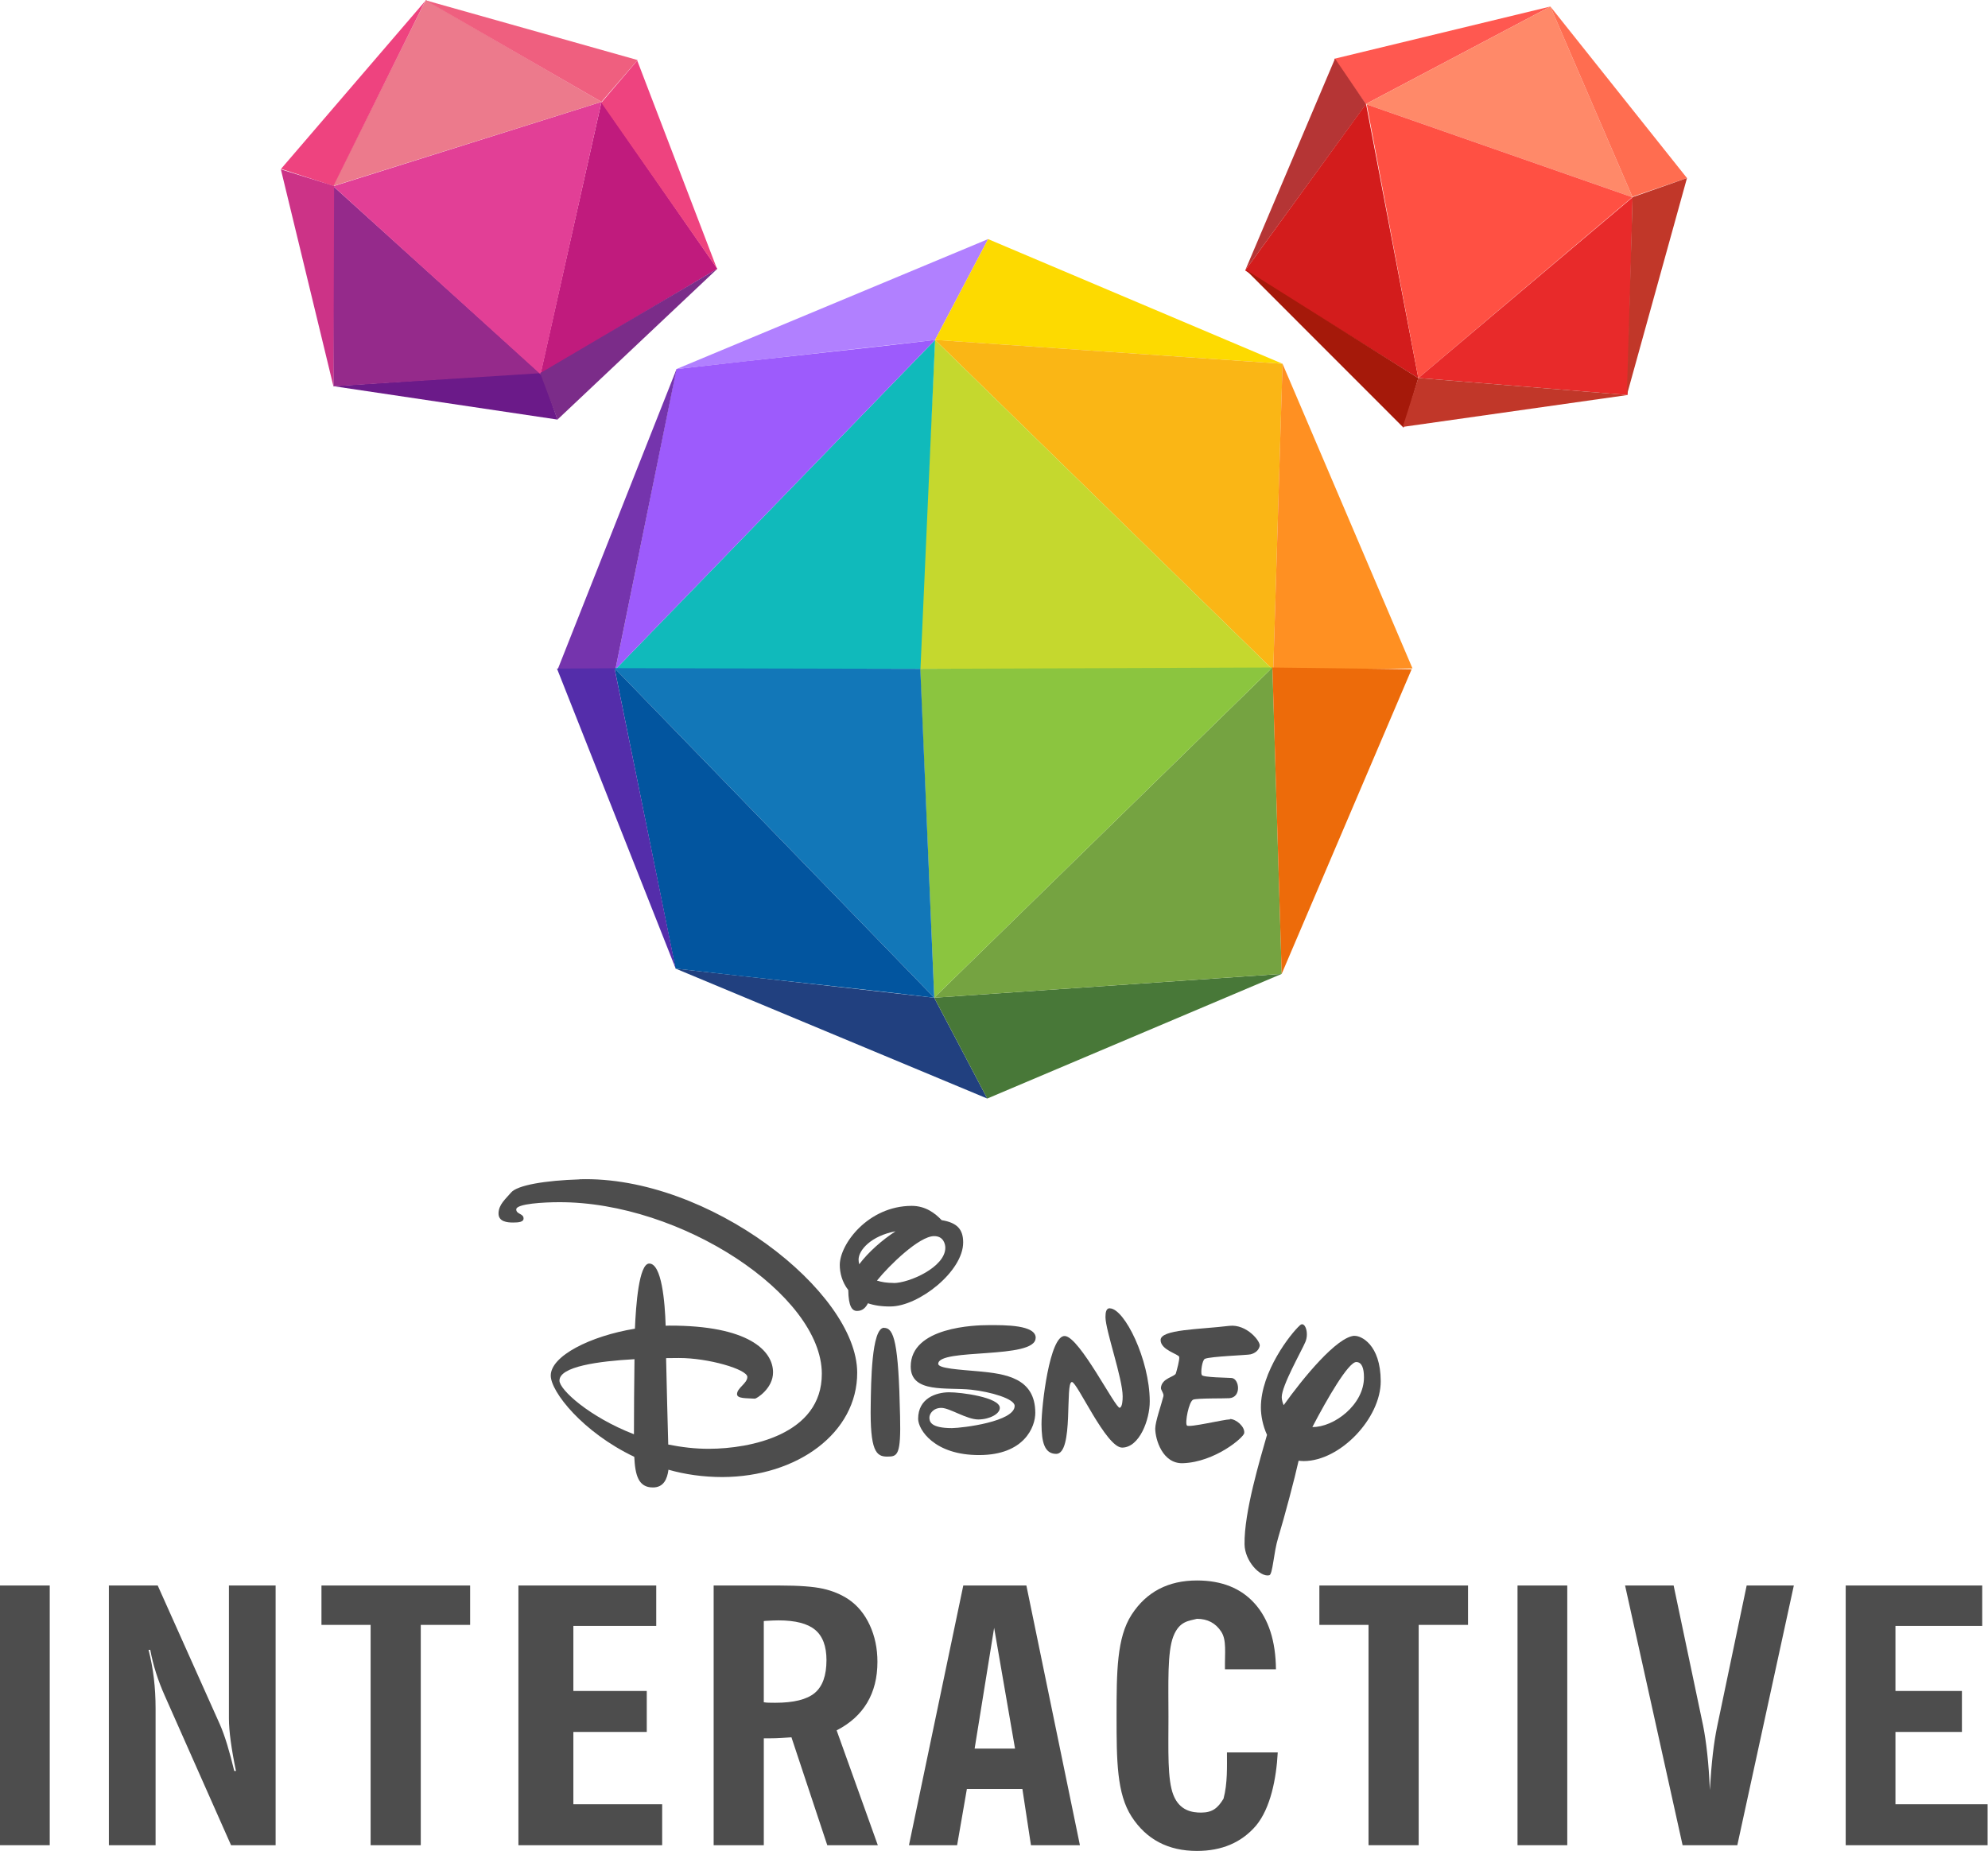 <?xml version="1.0" encoding="UTF-8" standalone="no"?>
<!-- Created with Inkscape (http://www.inkscape.org/) -->

<svg xmlns:dc="http://purl.org/dc/elements/1.1/" xmlns:cc="http://creativecommons.org/ns#" xmlns:rdf="http://www.w3.org/1999/02/22-rdf-syntax-ns#" xmlns:svg="http://www.w3.org/2000/svg" xmlns="http://www.w3.org/2000/svg" xmlns:sodipodi="http://sodipodi.sourceforge.net/DTD/sodipodi-0.dtd" xmlns:inkscape="http://www.inkscape.org/namespaces/inkscape" id="svg2985" version="1.1" inkscape:version="0.48.5 r10040" width="369.924" height="344.444" sodipodi:docname="Disney_Interactive.png">
  <defs id="defs2989">
 <style id="style3249" type="text/css">
   
    .fil0 {fill:#140F10;fill-rule:nonzero}
   
  </style>

  <style type="text/css" id="style3112">
   
    .fil0 {fill:#140F10;fill-rule:nonzero}
   
  </style>
</defs>
  <sodipodi:namedview pagecolor="#ffffff" bordercolor="#666666" borderopacity="1" objecttolerance="10" gridtolerance="10" guidetolerance="10" inkscape:pageopacity="0" inkscape:pageshadow="2" inkscape:window-width="1366" inkscape:window-height="706" id="namedview2987" showgrid="false" inkscape:object-paths="true" fit-margin-top="0" fit-margin-left="0" fit-margin-right="0" fit-margin-bottom="0" inkscape:zoom="1.8719692" inkscape:cx="230.95095" inkscape:cy="67.824858" inkscape:window-x="-8" inkscape:window-y="-8" inkscape:window-maximized="1" inkscape:current-layer="svg2985" />
  <g id="g3952" transform="translate(-17.173,-24.512)">
    <g id="g3093">
      <path style="fill:#c01b7d;fill-opacity:1;stroke:none" d="M 129.094,43.469 117.748,94.11 150.656,74.531 z" id="path3021" inkscape:connector-curvature="0" sodipodi:nodetypes="cccc" />
      <path style="fill:#6b1a89;fill-opacity:1;stroke:none" d="m 117.875,93.781 -38.662,2.6 41.694,6.213 z" id="path3019" inkscape:connector-curvature="0" sodipodi:nodetypes="cccc" />
      <path style="fill:#952a8b;fill-opacity:1;stroke:none" d="m 79.096,59.088 0.123,37.319 38.469,-2.438 z" id="path3007" inkscape:connector-curvature="0" sodipodi:nodetypes="cccc" />
      <path style="fill:#e23f96;fill-opacity:1;stroke:none" d="M 129.094,43.469 79.186,59.169 117.776,94.186 z" id="path3014" inkscape:connector-curvature="0" sodipodi:nodetypes="cccc" />
      <path style="fill:#ec7a8c;fill-opacity:1;stroke:none" d="M 96.402,24.512 79.096,59.165 129.094,43.469 z" id="path3028" inkscape:connector-curvature="0" sodipodi:nodetypes="cccc" />
      <path inkscape:connector-curvature="0" style="fill:#ee437f;fill-opacity:1;stroke:none" d="m 96.281,24.719 -26.812,31.219 9.75,3.188 17.062,-34.406 z" id="path3034" />
      <path inkscape:connector-curvature="0" style="fill:#cc3387;fill-opacity:1;stroke:none" d="m 69.438,56.031 9.781,40.375 0.125,-37.281 -9.906,-3.094 z" id="path3040" />
      <path inkscape:connector-curvature="0" style="fill:#ef5f7f;fill-opacity:1;stroke:none" d="m 96.344,24.562 32.75,18.906 6.719,-7.781 -39.469,-11.125 z" id="path3047" />
      <path inkscape:connector-curvature="0" style="fill:#ee437f;fill-opacity:1;stroke:none" d="M 135.75,35.781 129.062,43.625 150.531,74.375 135.75,35.781 z" id="path3052" />
      <path style="fill:#7b2c89;fill-opacity:1;stroke:none" d="M 120.906,102.594 117.69,93.956 150.656,74.531 z" id="path3060" inkscape:connector-curvature="0" />
    </g>
    <g id="g3147">
      <path style="fill:#ff5850;fill-opacity:1;stroke:none" d="m 265.424,35.458 40.227,-9.728 -34.35,18.151 z" id="path3127" inkscape:connector-curvature="0" sodipodi:nodetypes="cccc" />
      <path style="fill:#ff8969;fill-opacity:1;stroke:none" d="m 320.97,61.234 -49.669,-17.353 34.362,-18.157 z" id="path3129" inkscape:connector-curvature="0" sodipodi:nodetypes="cccc" />
      <path style="fill:#ff6d50;fill-opacity:1;stroke:none" d="M 320.923,61.126 331.084,57.649 305.662,25.724 z" id="path3131" inkscape:connector-curvature="0" sodipodi:nodetypes="cccc" />
      <path style="fill:#b53535;fill-opacity:1;stroke:none" d="m 248.868,74.853 16.723,-39.435 5.765,8.482 z" id="path3133" inkscape:connector-curvature="0" />
      <path style="fill:#d31c1c;fill-opacity:1;stroke:none" d="m 248.868,74.853 32.221,20.026 -9.726,-51.031 z" id="path3135" inkscape:connector-curvature="0" sodipodi:nodetypes="cccc" />
      <path style="fill:#ff5043;fill-opacity:1;stroke:none" d="M 281.089,94.879 320.904,61.211 271.495,43.949 z" id="path3137" inkscape:connector-curvature="0" />
      <path style="fill:#e82a2a;fill-opacity:1;stroke:none" d="m 281.117,94.856 38.92,3.166 0.929,-36.796 z" id="path3139" inkscape:connector-curvature="0" />
      <path style="fill:#c13729;fill-opacity:1;stroke:none" d="m 319.902,98.011 11.182,-40.361 -10.129,3.55 z" id="path3141" inkscape:connector-curvature="0" />
      <path style="fill:#a5190a;fill-opacity:1;stroke:none" d="m 248.939,74.685 29.409,29.426 2.741,-9.231 z" id="path3143" inkscape:connector-curvature="0" sodipodi:nodetypes="cccc" />
      <path style="fill:#c13729;fill-opacity:1;stroke:none" d="m 278.197,103.959 2.887,-9.105 38.953,3.168 z" id="path3145" inkscape:connector-curvature="0" sodipodi:nodetypes="cccc" />
    </g>
    <g id="g3227">
      <path style="fill:#b180ff;fill-opacity:1;stroke:none" d="m 143.035,93.197 58.004,-24.189 -9.875,18.767 z" id="path3159" inkscape:connector-curvature="0" sodipodi:nodetypes="cccc" />
      <path style="fill:#fdda00;fill-opacity:1;stroke:none" d="m 191.168,87.775 9.87,-18.766 54.795,23.201 z" id="path3161" inkscape:connector-curvature="0" sodipodi:nodetypes="cccc" />
      <path style="fill:#fab615;fill-opacity:1;stroke:none" d="m 191.161,87.768 62.945,61.459 1.728,-57.016 z" id="path3163" inkscape:connector-curvature="0" sodipodi:nodetypes="cccc" />
      <path style="fill:#c5d82e;fill-opacity:1;stroke:none" d="m 254.106,149.226 -65.902,-0.247 2.966,-61.203 z" id="path3165" inkscape:connector-curvature="0" sodipodi:nodetypes="cccc" />
      <path style="fill:#10babb;fill-opacity:1;stroke:none" d="m 188.451,148.98 -56.771,0.122 59.495,-61.334 z" id="path3167" inkscape:connector-curvature="0" sodipodi:nodetypes="cccc" />
      <path style="fill:#9d5bfc;fill-opacity:1;stroke:none" d="m 191.171,87.769 -59.49,61.334 11.354,-55.906 c 15.977,-1.88 32.386,-3.525 48.136,-5.428 z" id="path3169" inkscape:connector-curvature="0" sodipodi:nodetypes="cccc" />
      <path style="fill:#7534ad;fill-opacity:1;stroke:none" d="m 131.684,149.086 -10.713,-0.059 22.097,-55.844 z" id="path3171" inkscape:connector-curvature="0" />
      <path style="fill:#ff9022;fill-opacity:1;stroke:none" d="m 254.097,149.226 25.909,-0.326 -24.182,-56.694 z" id="path3173" inkscape:connector-curvature="0" />
      <path sodipodi:nodetypes="cccc" inkscape:connector-curvature="0" id="path3175" d="m 142.877,204.764 58.004,24.189 -9.875,-18.767 z" style="fill:#21407f;fill-opacity:1;stroke:none" />
      <path sodipodi:nodetypes="cccc" inkscape:connector-curvature="0" id="path3177" d="m 191.01,210.186 9.87,18.766 54.795,-23.201 z" style="fill:#487838;fill-opacity:1;stroke:none" />
      <path sodipodi:nodetypes="cccc" inkscape:connector-curvature="0" id="path3179" d="m 191.002,210.193 62.945,-61.459 1.728,57.016 z" style="fill:#75a341;fill-opacity:1;stroke:none" />
      <path sodipodi:nodetypes="cccc" inkscape:connector-curvature="0" id="path3181" d="m 253.948,148.735 -65.564,0.246 2.629,61.204 z" style="fill:#8bc53f;fill-opacity:1;stroke:none" />
      <path sodipodi:nodetypes="cccc" inkscape:connector-curvature="0" id="path3183" d="m 188.428,148.981 -56.906,-0.123 59.495,61.334 z" style="fill:#1277b8;fill-opacity:1;stroke:none" />
      <path sodipodi:nodetypes="cccc" inkscape:connector-curvature="0" id="path3185" d="m 191.013,210.192 -59.49,-61.334 11.354,55.906 c 15.977,1.88 32.386,3.525 48.136,5.428 z" style="fill:#02559f;fill-opacity:1;stroke:none" />
      <path inkscape:connector-curvature="0" id="path3187" d="m 131.526,148.875 -10.713,0.059 22.097,55.844 z" style="fill:#542daa;fill-opacity:1;stroke:none" />
      <path inkscape:connector-curvature="0" id="path3189" d="m 253.939,148.735 25.909,0.326 -24.182,56.694 z" style="fill:#ed6b0a;fill-opacity:1;stroke:none" />
    </g>
    <g transform="matrix(0.02,0,0,0.022,109.717,243.512)" id="g3358" style="fill:#4d4d4d;fill-opacity:1;fill-rule:evenodd">
      <g style="fill:#4d4d4d;fill-opacity:1" id="Layer_x0020_1">

  <g style="fill:#4d4d4d;fill-opacity:1" id="g3766">
   <g style="fill:#4d4d4d;fill-opacity:1" id="g3768">
    <g style="fill:#4d4d4d;fill-opacity:1" id="g3770">
    </g>

   </g>

  </g>

  <g style="fill:#4d4d4d;fill-opacity:1" id="g9522">
   <g style="fill:#4d4d4d;fill-opacity:1" id="g9524">
    <g style="fill:#4d4d4d;fill-opacity:1" id="g9526">
     <g style="fill:#4d4d4d;fill-opacity:1" id="g9528">
     </g>

    </g>

   </g>

  </g>

  <g style="fill:#4d4d4d;fill-opacity:1" id="g9532">
   <g style="fill:#4d4d4d;fill-opacity:1" id="g9534">
    <g style="fill:#4d4d4d;fill-opacity:1" id="g9536">
     <g style="fill:#4d4d4d;fill-opacity:1" id="g9538">
     </g>

    </g>

   </g>

  </g>

  <g style="fill:#4d4d4d;fill-opacity:1" id="g9542">
   <g style="fill:#4d4d4d;fill-opacity:1" id="g9544">
    <g style="fill:#4d4d4d;fill-opacity:1" id="g9546">
     <g style="fill:#4d4d4d;fill-opacity:1" id="g9548">
     </g>

    </g>

   </g>

  </g>

  <g style="fill:#4d4d4d;fill-opacity:1" id="g9552">
   <g style="fill:#4d4d4d;fill-opacity:1" id="g9554">
    <g style="fill:#4d4d4d;fill-opacity:1" id="g9556">
     <g style="fill:#4d4d4d;fill-opacity:1" id="g9558">
     </g>

    </g>

   </g>

  </g>

  <g style="fill:#4d4d4d;fill-opacity:1" id="g9570">
   <g style="fill:#4d4d4d;fill-opacity:1" id="g9572">
    <g style="fill:#4d4d4d;fill-opacity:1" id="g9574">
     <g style="fill:#4d4d4d;fill-opacity:1" id="g9576">
     </g>

    </g>

   </g>

  </g>

  <g style="fill:#4d4d4d;fill-opacity:1" id="g9580">
   <g style="fill:#4d4d4d;fill-opacity:1" id="g9582">
    <g style="fill:#4d4d4d;fill-opacity:1" id="g9584">
     <g style="fill:#4d4d4d;fill-opacity:1" id="g9586">
     </g>

    </g>

   </g>

  </g>

  <g style="fill:#4d4d4d;fill-opacity:1" id="g9590">
   <g style="fill:#4d4d4d;fill-opacity:1" id="g9592">
    <g style="fill:#4d4d4d;fill-opacity:1" id="g9594">
     <g style="fill:#4d4d4d;fill-opacity:1" id="g9596">
     </g>

    </g>

   </g>

  </g>

  <g style="fill:#4d4d4d;fill-opacity:1" id="g9600">
   <g style="fill:#4d4d4d;fill-opacity:1" id="g9602">
    <g style="fill:#4d4d4d;fill-opacity:1" id="g9604">
     <g style="fill:#4d4d4d;fill-opacity:1" id="g9606">
     </g>

    </g>

   </g>

  </g>

  <g style="fill:#4d4d4d;fill-opacity:1" id="g9610">
   <g style="fill:#4d4d4d;fill-opacity:1" id="g9612">
    <g style="fill:#4d4d4d;fill-opacity:1" id="g9614">
     <g style="fill:#4d4d4d;fill-opacity:1" id="g9616">
     </g>

    </g>

   </g>

  </g>

  <g style="fill:#4d4d4d;fill-opacity:1" id="g9620">
   <g style="fill:#4d4d4d;fill-opacity:1" id="g9622">
    <g style="fill:#4d4d4d;fill-opacity:1" id="g9624">
     <g style="fill:#4d4d4d;fill-opacity:1" id="g9626">
     </g>

    </g>

   </g>

  </g>

  <g style="fill:#4d4d4d;fill-opacity:1" id="g9630">
   <g style="fill:#4d4d4d;fill-opacity:1" id="g9632">
    <g style="fill:#4d4d4d;fill-opacity:1" id="g9634">
     <g style="fill:#4d4d4d;fill-opacity:1" id="g9636">
     </g>

    </g>

   </g>

  </g>

  <g style="fill:#4d4d4d;fill-opacity:1" id="g10128">
   <g style="fill:#4d4d4d;fill-opacity:1" id="g10130">
    <g style="fill:#4d4d4d;fill-opacity:1" id="g10132">
    </g>

   </g>

  </g>

  <g style="fill:#4d4d4d;fill-opacity:1" id="g10326">
   <path style="fill:#4d4d4d;fill-opacity:1;fill-rule:nonzero" inkscape:connector-curvature="0" id="path10342" class="fil0" d="M 765,22 C 445,31 186,71 128,133 77,188 13,234 11,308 c -2,73 83,79 135,79 52,0 99,-4 98,-35 0,-42 -68,-34 -68,-76 0,-49 265,-61 397,-61 1137,-4 2444,783 2446,1450 2,519 -673,635 -1046,636 -132,1 -261,-14 -383,-36 -5,-166 -15,-512 -20,-731 43,-1 83,-1 118,-1 275,-1 637,96 638,160 0,55 -96,93 -96,146 1,39 89,33 166,38 14,1 170,-86 169,-223 0,-182 -227,-397 -967,-395 -10,0 -21,1 -32,1 -7,-204 -37,-526 -153,-526 -96,1 -124,355 -133,551 -415,62 -784,231 -783,397 0,136 297,479 777,687 8,154 38,260 174,259 100,0 133,-73 144,-150 155,40 324,62 502,62 697,-2 1256,-374 1254,-884 C 3346,972 1965,-12 764,21 z M 578,1724 c 0,-119 363,-164 698,-181 -3,187 -5,456 -5,635 C 859,2033 578,1802 578,1724 z" />

   <path style="fill:#4d4d4d;fill-opacity:1;fill-rule:nonzero" inkscape:connector-curvature="0" id="path10344" class="fil0" d="m 3598,1277 c -118,1 -121,475 -124,648 -8,396 50,443 155,442 94,0 127,-11 118,-342 -14,-626 -57,-747 -149,-747 z" />

   <path style="fill:#4d4d4d;fill-opacity:1;fill-rule:nonzero" inkscape:connector-curvature="0" id="path10346" class="fil0" d="m 3659,1097 c 261,-1 676,-297 675,-542 0,-111 -57,-167 -200,-188 -60,-57 -148,-121 -279,-121 -406,1 -669,324 -669,500 0,65 21,145 79,212 2,140 36,177 82,177 51,0 81,-29 101,-65 58,18 128,28 211,27 z m 27,-199 c -61,0 -111,-7 -154,-20 115,-130 394,-376 531,-376 90,-1 105,71 105,98 0,165 -337,299 -482,299 z m 19,-437 c -125,74 -253,176 -338,279 -4,-14 -6,-27 -6,-39 -1,-79 115,-201 344,-240 z" />

   <path style="fill:#4d4d4d;fill-opacity:1;fill-rule:nonzero" inkscape:connector-curvature="0" id="path10348" class="fil0" d="m 5009,1362 c -1,-109 -283,-108 -441,-107 -119,0 -723,14 -722,351 1,228 338,173 562,195 183,18 405,77 405,137 1,133 -483,187 -583,188 -205,0 -210,-59 -210,-90 0,-30 34,-81 111,-81 77,0 235,98 344,98 109,-1 201,-49 200,-98 0,-89 -362,-133 -474,-132 -117,1 -286,49 -286,225 1,91 150,308 571,306 415,-1 520,-237 519,-358 -1,-296 -280,-329 -524,-350 -182,-15 -380,-24 -379,-64 2,-135 907,-35 906,-219 z" />

   <path style="fill:#4d4d4d;fill-opacity:1;fill-rule:nonzero" inkscape:connector-curvature="0" id="path10350" class="fil0" d="m 5698,1112 c -34,0 -40,36 -40,75 1,115 160,518 160,671 0,32 -3,89 -27,96 -38,11 -372,-598 -510,-607 -143,-10 -219,597 -218,747 1,150 27,250 137,250 165,-1 79,-608 146,-608 49,0 318,555 467,555 162,-1 258,-238 257,-392 -1,-353 -236,-786 -372,-786 z" />

   <path style="fill:#4d4d4d;fill-opacity:1;fill-rule:nonzero" inkscape:connector-curvature="0" id="path10352" class="fil0" d="m 6818,2052 c -58,0 -381,72 -402,52 -21,-20 18,-206 59,-219 41,-13 293,-9 334,-12 117,-6 95,-165 23,-171 -37,-3 -266,-4 -278,-25 -12,-21 3,-126 29,-137 52,-21 399,-31 425,-38 43,-10 75,-33 85,-70 11,-37 -120,-188 -283,-171 -278,31 -639,29 -639,120 0,85 169,119 173,143 5,23 -22,112 -31,139 -10,30 -131,39 -139,122 -2,19 30,49 23,72 -19,71 -76,214 -76,274 1,92 68,298 258,292 298,-10 566,-218 570,-255 7,-55 -76,-119 -133,-119 z" />

   <path style="fill:#4d4d4d;fill-opacity:1;fill-rule:nonzero" inkscape:connector-curvature="0" id="path10354" class="fil0" d="m 7974,1345 c -163,9 -475,354 -658,587 -11,-24 -18,-47 -18,-68 0,-98 186,-393 220,-467 36,-77 -5,-178 -49,-142 -88,71 -366,395 -365,697 0,69 18,154 57,231 -63,202 -214,653 -209,926 2,141 145,280 230,262 33,-7 40,-192 83,-318 60,-180 156,-510 190,-651 15,1 31,3 48,3 340,-1 717,-363 716,-676 -1,-312 -186,-387 -245,-383 z m -391,772 c 136,-237 335,-551 409,-550 51,1 71,52 71,129 1,232 -280,424 -480,421 z" />

  </g>

  <g style="fill:#4d4d4d;fill-opacity:1" id="g10492">
   <g style="fill:#4d4d4d;fill-opacity:1" id="g10494">
    <g style="fill:#4d4d4d;fill-opacity:1" id="g10496">
     <g style="fill:#4d4d4d;fill-opacity:1" id="g10498">
     </g>

    </g>

   </g>

  </g>

  <g style="fill:#4d4d4d;fill-opacity:1" id="g10728">
   <g style="fill:#4d4d4d;fill-opacity:1" id="g10730">
   </g>

  </g>

  <g style="fill:#4d4d4d;fill-opacity:1" id="g11250">
   <g style="fill:#4d4d4d;fill-opacity:1" id="g11252">
    <g style="fill:#4d4d4d;fill-opacity:1" id="g11254">
     <g style="fill:#4d4d4d;fill-opacity:1" id="g11256">
     </g>

    </g>

   </g>

  </g>

  <g style="fill:#4d4d4d;fill-opacity:1" id="g11322">
   <g style="fill:#4d4d4d;fill-opacity:1" id="g11324">
    <g style="fill:#4d4d4d;fill-opacity:1" id="g11326">
     <g style="fill:#4d4d4d;fill-opacity:1" id="g11328">
     </g>

    </g>

   </g>

  </g>

  <g style="fill:#4d4d4d;fill-opacity:1" id="g11332">
   <g style="fill:#4d4d4d;fill-opacity:1" id="g11334">
    <g style="fill:#4d4d4d;fill-opacity:1" id="g11336">
     <g style="fill:#4d4d4d;fill-opacity:1" id="g11338">
     </g>

    </g>

   </g>

  </g>

  <g style="fill:#4d4d4d;fill-opacity:1" id="g12370">
   <g style="fill:#4d4d4d;fill-opacity:1" id="g12372">
    <g style="fill:#4d4d4d;fill-opacity:1" id="g12374">
     <g style="fill:#4d4d4d;fill-opacity:1" id="g12376">
     </g>

    </g>

   </g>

  </g>

  <g style="fill:#4d4d4d;fill-opacity:1" id="g12380">
   <g style="fill:#4d4d4d;fill-opacity:1" id="g12382">
    <g style="fill:#4d4d4d;fill-opacity:1" id="g12384">
     <g style="fill:#4d4d4d;fill-opacity:1" id="g12386">
     </g>

    </g>

   </g>

  </g>

  <g style="fill:#4d4d4d;fill-opacity:1" id="g12390">
   <g style="fill:#4d4d4d;fill-opacity:1" id="g12392">
    <g style="fill:#4d4d4d;fill-opacity:1" id="g12394">
     <g style="fill:#4d4d4d;fill-opacity:1" id="g12396">
     </g>

    </g>

   </g>

  </g>

  <g style="fill:#4d4d4d;fill-opacity:1" id="g14230">
  </g>

  <g style="fill:#4d4d4d;fill-opacity:1" id="g14242">
   <g style="fill:#4d4d4d;fill-opacity:1" id="g14244">
   </g>

  </g>

  <g style="fill:#4d4d4d;fill-opacity:1" id="g14288">
   <g style="fill:#4d4d4d;fill-opacity:1" id="g14290">
    <g style="fill:#4d4d4d;fill-opacity:1" id="g14292">
     <g style="fill:#4d4d4d;fill-opacity:1" id="g14294">
     </g>

    </g>

   </g>

  </g>

  <g style="fill:#4d4d4d;fill-opacity:1" id="g14298">
   <g style="fill:#4d4d4d;fill-opacity:1" id="g14300">
    <g style="fill:#4d4d4d;fill-opacity:1" id="g14302">
     <g style="fill:#4d4d4d;fill-opacity:1" id="g14304">
     </g>

    </g>

   </g>

  </g>

  <g style="fill:#4d4d4d;fill-opacity:1" id="g14356">
  </g>

 </g>
    </g>
    <g transform="matrix(0.021,0,0,0.021,-170.868,380.275)" style="fill:#4d4d4d;fill-opacity:1;fill-rule:evenodd" id="g3766-8">
      <g style="fill:#4d4d4d;fill-opacity:1" id="g3768-8">
        <g style="fill:#4d4d4d;fill-opacity:1" id="g3770-2" />
      </g>
    </g>
    <g transform="matrix(0.021,0,0,0.021,-170.868,380.275)" style="fill:#4d4d4d;fill-opacity:1;fill-rule:evenodd" id="g9522-4">
      <g style="fill:#4d4d4d;fill-opacity:1" id="g9524-5">
        <g style="fill:#4d4d4d;fill-opacity:1" id="g9526-5">
          <g style="fill:#4d4d4d;fill-opacity:1" id="g9528-1" />
        </g>
      </g>
    </g>
    <g transform="matrix(0.021,0,0,0.021,-170.868,380.275)" style="fill:#4d4d4d;fill-opacity:1;fill-rule:evenodd" id="g9532-7">
      <g style="fill:#4d4d4d;fill-opacity:1" id="g9534-1">
        <g style="fill:#4d4d4d;fill-opacity:1" id="g9536-1">
          <g style="fill:#4d4d4d;fill-opacity:1" id="g9538-5" />
        </g>
      </g>
    </g>
    <g transform="matrix(0.021,0,0,0.021,-170.868,380.275)" style="fill:#4d4d4d;fill-opacity:1;fill-rule:evenodd" id="g9542-2">
      <g style="fill:#4d4d4d;fill-opacity:1" id="g9544-7">
        <g style="fill:#4d4d4d;fill-opacity:1" id="g9546-6">
          <g style="fill:#4d4d4d;fill-opacity:1" id="g9548-1" />
        </g>
      </g>
    </g>
    <g transform="matrix(0.021,0,0,0.021,-170.868,380.275)" style="fill:#4d4d4d;fill-opacity:1;fill-rule:evenodd" id="g9552-4">
      <g style="fill:#4d4d4d;fill-opacity:1" id="g9554-2">
        <g style="fill:#4d4d4d;fill-opacity:1" id="g9556-3">
          <g style="fill:#4d4d4d;fill-opacity:1" id="g9558-2" />
        </g>
      </g>
    </g>
    <g transform="matrix(0.021,0,0,0.021,-170.868,380.275)" style="fill:#4d4d4d;fill-opacity:1;fill-rule:evenodd" id="g9570-2">
      <g style="fill:#4d4d4d;fill-opacity:1" id="g9572-1">
        <g style="fill:#4d4d4d;fill-opacity:1" id="g9574-6">
          <g style="fill:#4d4d4d;fill-opacity:1" id="g9576-8" />
        </g>
      </g>
    </g>
    <g transform="matrix(0.021,0,0,0.021,-170.868,380.275)" style="fill:#4d4d4d;fill-opacity:1;fill-rule:evenodd" id="g9580-5">
      <g style="fill:#4d4d4d;fill-opacity:1" id="g9582-7">
        <g style="fill:#4d4d4d;fill-opacity:1" id="g9584-6">
          <g style="fill:#4d4d4d;fill-opacity:1" id="g9586-1" />
        </g>
      </g>
    </g>
    <g transform="matrix(0.021,0,0,0.021,-170.868,380.275)" style="fill:#4d4d4d;fill-opacity:1;fill-rule:evenodd" id="g9590-8">
      <g style="fill:#4d4d4d;fill-opacity:1" id="g9592-9">
        <g style="fill:#4d4d4d;fill-opacity:1" id="g9594-2">
          <g style="fill:#4d4d4d;fill-opacity:1" id="g9596-7" />
        </g>
      </g>
    </g>
    <g transform="matrix(0.021,0,0,0.021,-170.868,380.275)" style="fill:#4d4d4d;fill-opacity:1;fill-rule:evenodd" id="g9600-9">
      <g style="fill:#4d4d4d;fill-opacity:1" id="g9602-5">
        <g style="fill:#4d4d4d;fill-opacity:1" id="g9604-4">
          <g style="fill:#4d4d4d;fill-opacity:1" id="g9606-3" />
        </g>
      </g>
    </g>
    <g transform="matrix(0.021,0,0,0.021,-170.868,380.275)" style="fill:#4d4d4d;fill-opacity:1;fill-rule:evenodd" id="g9610-1">
      <g style="fill:#4d4d4d;fill-opacity:1" id="g9612-2">
        <g style="fill:#4d4d4d;fill-opacity:1" id="g9614-3">
          <g style="fill:#4d4d4d;fill-opacity:1" id="g9616-3" />
        </g>
      </g>
    </g>
    <g transform="matrix(0.021,0,0,0.021,-170.868,380.275)" style="fill:#4d4d4d;fill-opacity:1;fill-rule:evenodd" id="g9620-4">
      <g style="fill:#4d4d4d;fill-opacity:1" id="g9622-1">
        <g style="fill:#4d4d4d;fill-opacity:1" id="g9624-1">
          <g style="fill:#4d4d4d;fill-opacity:1" id="g9626-3" />
        </g>
      </g>
    </g>
    <g transform="matrix(0.021,0,0,0.021,-170.868,380.275)" style="fill:#4d4d4d;fill-opacity:1;fill-rule:evenodd" id="g9630-8">
      <g style="fill:#4d4d4d;fill-opacity:1" id="g9632-7">
        <g style="fill:#4d4d4d;fill-opacity:1" id="g9634-4">
          <g style="fill:#4d4d4d;fill-opacity:1" id="g9636-2" />
        </g>
      </g>
    </g>
    <g transform="matrix(0.021,0,0,0.021,-170.868,380.275)" style="fill:#4d4d4d;fill-opacity:1;fill-rule:evenodd" id="g10128-7">
      <g style="fill:#4d4d4d;fill-opacity:1" id="g10130-7">
        <g style="fill:#4d4d4d;fill-opacity:1" id="g10132-9" />
      </g>
    </g>
    <g transform="matrix(0.021,0,0,0.021,-170.868,380.275)" style="fill:#4d4d4d;fill-opacity:1;fill-rule:evenodd" id="g10492-8">
      <g style="fill:#4d4d4d;fill-opacity:1" id="g10494-6">
        <g style="fill:#4d4d4d;fill-opacity:1" id="g10496-0">
          <g style="fill:#4d4d4d;fill-opacity:1" id="g10498-2" />
        </g>
      </g>
    </g>
    <g transform="matrix(0.021,0,0,0.021,-170.868,380.275)" style="fill:#4d4d4d;fill-opacity:1;fill-rule:evenodd" id="g10728-4">
      <g style="fill:#4d4d4d;fill-opacity:1" id="g10730-8" />
    </g>
    <g transform="matrix(0.021,0,0,0.021,-170.868,380.275)" style="fill:#4d4d4d;fill-opacity:1;fill-rule:evenodd" id="g11250-6">
      <g style="fill:#4d4d4d;fill-opacity:1" id="g11252-5">
        <g style="fill:#4d4d4d;fill-opacity:1" id="g11254-0">
          <g style="fill:#4d4d4d;fill-opacity:1" id="g11256-9" />
        </g>
      </g>
    </g>
    <g transform="matrix(0.021,0,0,0.021,-170.868,380.275)" style="fill:#4d4d4d;fill-opacity:1;fill-rule:evenodd" id="g11322-0">
      <g style="fill:#4d4d4d;fill-opacity:1" id="g11324-0">
        <g style="fill:#4d4d4d;fill-opacity:1" id="g11326-6">
          <g style="fill:#4d4d4d;fill-opacity:1" id="g11328-1" />
        </g>
      </g>
    </g>
    <g transform="matrix(0.021,0,0,0.021,-170.868,380.275)" style="fill:#4d4d4d;fill-opacity:1;fill-rule:evenodd" id="g11332-3">
      <g style="fill:#4d4d4d;fill-opacity:1" id="g11334-8">
        <g style="fill:#4d4d4d;fill-opacity:1" id="g11336-9">
          <g style="fill:#4d4d4d;fill-opacity:1" id="g11338-3" />
        </g>
      </g>
    </g>
    <g transform="matrix(0.021,0,0,0.021,-170.868,380.275)" style="fill:#4d4d4d;fill-opacity:1;fill-rule:evenodd" id="g12370-4">
      <g style="fill:#4d4d4d;fill-opacity:1" id="g12372-4">
        <g style="fill:#4d4d4d;fill-opacity:1" id="g12374-6">
          <g style="fill:#4d4d4d;fill-opacity:1" id="g12376-0" />
        </g>
      </g>
    </g>
    <g transform="matrix(0.021,0,0,0.021,-170.868,380.275)" style="fill:#4d4d4d;fill-opacity:1;fill-rule:evenodd" id="g12380-6">
      <g style="fill:#4d4d4d;fill-opacity:1" id="g12382-6">
        <g style="fill:#4d4d4d;fill-opacity:1" id="g12384-1">
          <g style="fill:#4d4d4d;fill-opacity:1" id="g12386-8" />
        </g>
      </g>
    </g>
    <g transform="matrix(0.021,0,0,0.021,-170.868,380.275)" style="fill:#4d4d4d;fill-opacity:1;fill-rule:evenodd" id="g12390-4">
      <g style="fill:#4d4d4d;fill-opacity:1" id="g12392-9">
        <g style="fill:#4d4d4d;fill-opacity:1" id="g12394-6">
          <g style="fill:#4d4d4d;fill-opacity:1" id="g12396-3" />
        </g>
      </g>
    </g>
    <g transform="matrix(0.021,0,0,0.021,-170.868,380.275)" style="fill:#4d4d4d;fill-opacity:1;fill-rule:evenodd" id="g14230-7" />
    <g transform="matrix(0.021,0,0,0.021,-170.868,380.275)" style="fill:#4d4d4d;fill-opacity:1;fill-rule:evenodd" id="g14242-8">
      <g style="fill:#4d4d4d;fill-opacity:1" id="g14244-8" />
    </g>
    <g transform="matrix(0.021,0,0,0.021,-170.868,380.275)" style="fill:#4d4d4d;fill-opacity:1;fill-rule:evenodd" id="g14288-2">
      <g style="fill:#4d4d4d;fill-opacity:1" id="g14290-9">
        <g style="fill:#4d4d4d;fill-opacity:1" id="g14292-1">
          <g style="fill:#4d4d4d;fill-opacity:1" id="g14294-3" />
        </g>
      </g>
    </g>
    <g transform="matrix(0.021,0,0,0.021,-170.868,380.275)" style="fill:#4d4d4d;fill-opacity:1;fill-rule:evenodd" id="g14298-5">
      <g style="fill:#4d4d4d;fill-opacity:1" id="g14300-9">
        <g style="fill:#4d4d4d;fill-opacity:1" id="g14302-8">
          <g style="fill:#4d4d4d;fill-opacity:1" id="g14304-4" />
        </g>
      </g>
    </g>
    <g transform="matrix(0.021,0,0,0.021,-170.868,380.275)" style="fill:#4d4d4d;fill-opacity:1;fill-rule:evenodd" id="g14356-0" />
    <g style="fill:#4d4d4d;fill-opacity:1" transform="matrix(1.264,0,0,1.102,12.246,303.773)" id="g3915">
      <g id="text3917" style="font-size:60px;font-style:normal;font-weight:bold;text-align:start;text-anchor:start;fill:#4d4d4d;fill-opacity:1;font-family:NewsGoth Cn BT">
        <path inkscape:connector-curvature="0" id="path3929" style="font-size:60px;font-style:normal;font-weight:bold;text-align:start;text-anchor:start;fill:#4d4d4d;fill-opacity:1;font-family:NewsGoth Cn BT" d="m 3.896,58.198 0,-43.857 7.324,0 0,43.857 z" />
        <path inkscape:connector-curvature="0" id="path3931" style="font-size:60px;font-style:normal;font-weight:bold;text-align:start;text-anchor:start;fill:#4d4d4d;fill-opacity:1;font-family:NewsGoth Cn BT" d="m 19.927,58.198 0,-43.857 7.188,0 9.134,23.408 c 0.377,0.977 0.743,2.139 1.099,3.486 0.356,1.348 0.701,2.822 1.036,4.424 l 0.251,0 c -0.335,-1.836 -0.591,-3.506 -0.769,-5.01 -0.178,-1.504 -0.267,-2.793 -0.267,-3.867 l 0,-22.441 6.874,0 0,43.857 -6.56,0 -9.761,-25.254 C 27.649,31.655 27.22,30.366 26.864,29.077 26.508,27.787 26.226,26.498 26.017,25.209 l -0.251,0 c 0.356,1.582 0.617,3.189 0.785,4.819 0.167,1.631 0.251,3.325 0.251,5.083 l 0,23.086 z" />
        <path inkscape:connector-curvature="0" id="path3933" style="font-size:60px;font-style:normal;font-weight:bold;text-align:start;text-anchor:start;fill:#4d4d4d;fill-opacity:1;font-family:NewsGoth Cn BT" d="m 58.458,58.198 0,-37.207 -7.236,0 0,-6.65 21.885,0 0,6.65 -7.266,0 0,37.207 z" />
        <path sodipodi:nodetypes="ccccccccccccc" inkscape:connector-curvature="0" id="path3935" style="font-size:60px;font-style:normal;font-weight:bold;text-align:start;text-anchor:start;fill:#4d4d4d;fill-opacity:1;font-family:NewsGoth Cn BT" d="m 80.216,58.198 0,-43.857 20.288,0 0,6.826 -12.199,0 0,10.986 10.806,0 0,6.914 -10.806,0 0,12.217 13.073,0 0,6.914 z" />
        <path inkscape:connector-curvature="0" id="path3937" style="font-size:60px;font-style:normal;font-weight:bold;text-align:start;text-anchor:start;fill:#4d4d4d;fill-opacity:1;font-family:NewsGoth Cn BT" d="m 116.338,34.057 c 0.215,0.039 0.435,0.064 0.659,0.073 0.225,0.01 0.562,0.015 1.011,0.015 2.734,2.4e-5 4.678,-0.552 5.83,-1.655 1.152,-1.103 1.728,-2.954 1.729,-5.552 -2e-5,-2.344 -0.557,-4.048 -1.67,-5.112 -1.113,-1.064 -2.91,-1.597 -5.391,-1.597 -0.43,3.8e-5 -1.084,0.029 -1.963,0.088 -0.098,0.02 -0.166,0.029 -0.205,0.029 z m 16.787,24.141 -7.441,0 -5.273,-18.223 c -0.449,0.039 -0.942,0.078 -1.479,0.117 -0.537,0.039 -1.06,0.059 -1.567,0.059 l -1.025,0 0,18.047 -7.383,0 0,-43.857 9.727,0 c 2.832,4.4e-5 4.956,0.181 6.372,0.542 1.416,0.361 2.671,0.962 3.765,1.802 1.328,1.035 2.368,2.485 3.12,4.351 0.752,1.865 1.128,3.931 1.128,6.196 -3e-5,2.656 -0.503,4.956 -1.509,6.899 -1.006,1.943 -2.505,3.501 -4.497,4.673 z" />
        <path inkscape:connector-curvature="0" id="path3939" style="font-size:60px;font-style:normal;font-weight:bold;text-align:start;text-anchor:start;fill:#4d4d4d;fill-opacity:1;font-family:NewsGoth Cn BT" d="m 147.378,41.879 5.947,0 -3.076,-20.391 z m -9.668,16.318 7.998,-43.857 9.287,0 7.881,43.857 -7.207,0 -1.26,-9.492 -8.174,0 -1.436,9.492 z" />
        <path sodipodi:nodetypes="cccssssccccsssscccc" inkscape:connector-curvature="0" id="path3941" style="font-size:60px;font-style:normal;font-weight:bold;text-align:start;text-anchor:start;fill:#4d4d4d;fill-opacity:1;font-family:NewsGoth Cn BT" d="m 184.229,28.491 c -0.039,-2.793 0.271,-4.912 -0.55,-6.357 -0.82,-1.445 -2.012,-2.168 -3.574,-2.168 -1.153,0.363 -2.581,0.33 -3.479,2.976 -0.898,2.647 -0.714,8.005 -0.714,13.59 -1e-5,5.664 -0.18,10.56 0.728,13.196 0.908,2.637 2.752,2.973 4.11,2.962 1.656,-0.014 2.436,-0.781 3.266,-2.344 0.608,-2.58 0.506,-5.479 0.506,-7.822 l 7.478,0 c -0.21,4.48 -1.074,9.429 -3.193,12.363 -2.129,2.852 -5.029,4.277 -8.701,4.277 -4.238,-10e-7 -7.446,-1.934 -9.624,-5.801 -2.178,-3.867 -2.21,-9.439 -2.21,-16.959 0,-7.48 0.033,-13.271 2.21,-17.128 2.178,-3.857 5.386,-5.786 9.624,-5.786 3.652,4.5e-5 6.494,1.309 8.525,3.926 2.031,2.617 3.066,6.309 3.105,11.074 z" />
        <path inkscape:connector-curvature="0" id="path3943" style="font-size:60px;font-style:normal;font-weight:bold;text-align:start;text-anchor:start;fill:#4d4d4d;fill-opacity:1;font-family:NewsGoth Cn BT" d="m 205.364,58.198 0,-37.207 -7.236,0 0,-6.65 21.885,0 0,6.65 -7.266,0 0,37.207 z" />
        <path inkscape:connector-curvature="0" id="path3945" style="font-size:60px;font-style:normal;font-weight:bold;text-align:start;text-anchor:start;fill:#4d4d4d;fill-opacity:1;font-family:NewsGoth Cn BT" d="m 227.298,58.198 0,-43.857 7.324,0 0,43.857 z" />
        <path inkscape:connector-curvature="0" id="path3947" style="font-size:60px;font-style:normal;font-weight:bold;text-align:start;text-anchor:start;fill:#4d4d4d;fill-opacity:1;font-family:NewsGoth Cn BT" d="m 251.599,58.198 -8.467,-43.857 7.148,0 4.336,23.643 c 0.234,1.328 0.439,2.92 0.615,4.775 0.176,1.855 0.303,3.896 0.381,6.123 0.117,-2.305 0.264,-4.331 0.439,-6.079 0.176,-1.748 0.391,-3.315 0.645,-4.702 l 4.336,-23.76 6.943,0 -8.32,43.857 z" />
        <path inkscape:connector-curvature="0" id="path3949" style="font-size:60px;font-style:normal;font-weight:bold;text-align:start;text-anchor:start;fill:#4d4d4d;fill-opacity:1;font-family:NewsGoth Cn BT" d="m 275.61,58.198 0,-43.857 20.098,0 0,6.826 -12.773,0 0,10.986 9.785,0 0,6.914 -9.785,0 0,12.217 13.564,0 0,6.914 z" />
      </g>
      <g id="text3919" style="font-size:60px;font-style:normal;font-weight:bold;text-align:start;text-anchor:start;fill:#4d4d4d;fill-opacity:1;font-family:NewsGoth Cn BT" />
    </g>
  </g>
</svg>
